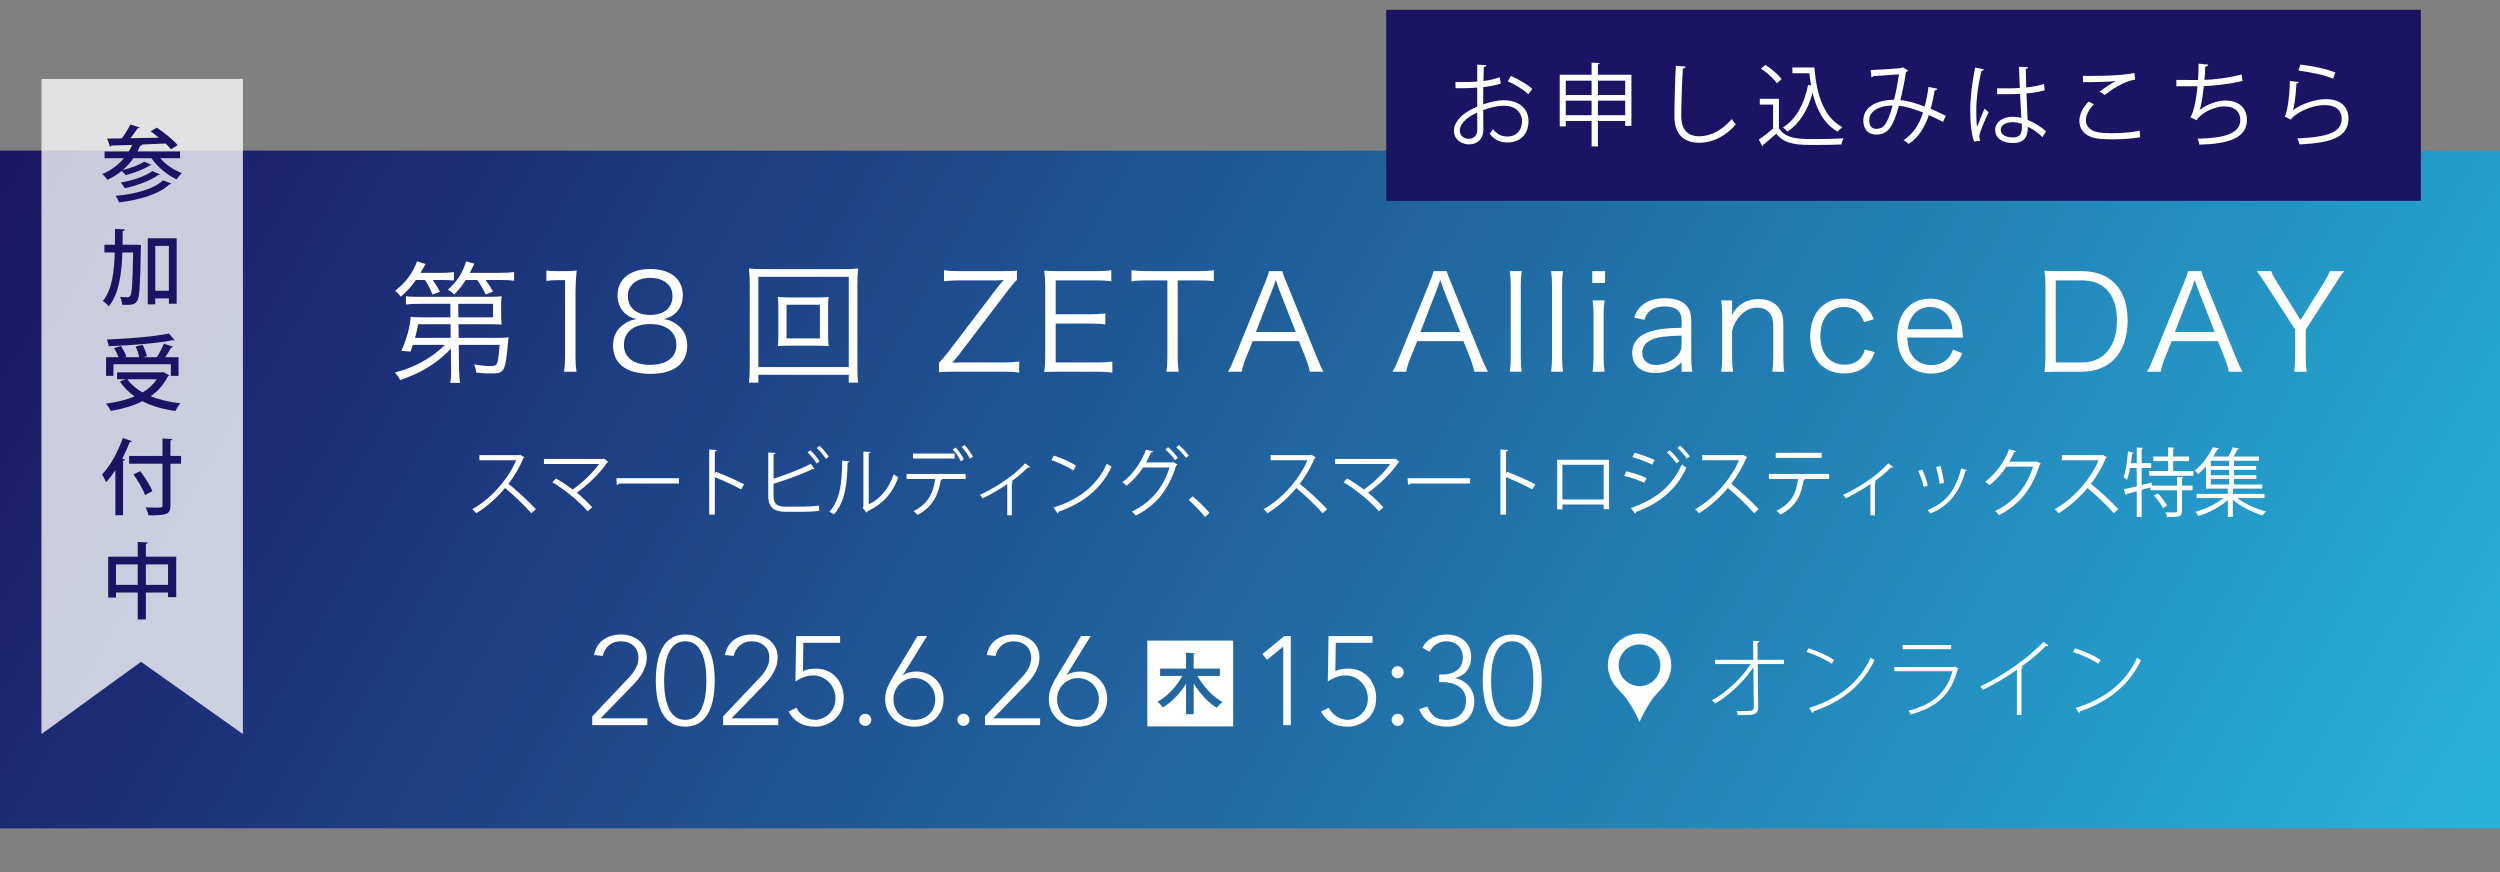 <?xml version="1.0" encoding="UTF-8"?>
<svg id="_レイヤー_1" data-name="レイヤー 1" xmlns="http://www.w3.org/2000/svg" width="332" height="115.863" xmlns:xlink="http://www.w3.org/1999/xlink" viewBox="0 0 332 115.863">
  <rect x="0" y="0" width="332" height="115.863" fill="#808080" stroke="none"/>
  <defs>
    <style>
      .cls-1 {
        fill: #1b1464;
      }

      .cls-2 {
        opacity: .77;
      }

      .cls-2, .cls-3 {
        fill: #fff;
      }

      .cls-4 {
        fill: url(#_名称未設定グラデーション_5);
      }
    </style>
    <linearGradient id="_名称未設定グラデーション_5" data-name="名称未設定グラデーション 5" x1="22.014" y1="-18.13" x2="309.986" y2="148.13" gradientUnits="userSpaceOnUse">
      <stop offset="0" stop-color="#1b1464"/>
      <stop offset="1" stop-color="#26b3db"/>
    </linearGradient>
  </defs>
  <rect class="cls-4" y="20" width="332" height="90"/>
  <polygon class="cls-2" points="32.26 97.486 32.26 10.486 5.507 10.486 5.507 97.486 18.728 87.886 32.26 97.486"/>
  <g>
    <path class="cls-1" d="M23.911,21.007h-2.64c.748.847,1.826,1.595,2.882,1.991-.231.198-.539.583-.693.825-1.265-.583-2.52-1.639-3.355-2.816h-2.388c-.407.594-.891,1.122-1.43,1.584,1.001-.242,2.211-.682,2.86-1.122l.968.418c-.033.055-.11.088-.231.088-.759.495-2.09,1.001-3.202,1.288-.121-.165-.33-.396-.517-.572-.572.473-1.199.869-1.881,1.188-.154-.209-.484-.583-.704-.759,1.122-.473,2.112-1.188,2.882-2.112h-2.575v-.891h3.213c.165-.275.319-.572.451-.869-1.045.033-1.991.055-2.75.077-.033.099-.099.154-.187.165l-.385-1.089c.55-.011,1.21-.011,1.947-.022.429-.572.869-1.298,1.144-1.848l1.232.396c-.033.077-.132.11-.275.11-.253.396-.605.88-.957,1.32,1.188-.022,2.486-.055,3.773-.077-.363-.308-.748-.594-1.1-.836l.825-.495c.968.649,2.189,1.617,2.772,2.321-.363.253-.627.396-.88.55-.176-.22-.429-.484-.715-.759-1.067.055-2.156.099-3.202.132l.099.033c-.033.088-.132.132-.275.132-.11.264-.22.517-.352.759h5.644v.891ZM22.745,24.373c-.033.077-.121.121-.264.11-1.353,1.298-3.829,2.035-6.656,2.398-.099-.264-.297-.638-.484-.869,2.64-.253,5.094-.891,6.304-2.068l1.1.429ZM21.238,23.152c-.044.066-.121.099-.242.099-1.001.737-2.784,1.386-4.412,1.75-.121-.231-.352-.55-.561-.749,1.529-.275,3.3-.836,4.213-1.529l1.001.429Z"/>
    <path class="cls-1" d="M18.168,32.501l.55.033c0,.077-.011.22-.011.341-.088,4.951-.165,6.612-.495,7.085-.341.528-.726.55-1.98.517-.022-.308-.121-.759-.297-1.045.429.033.825.044,1.012.044.165,0,.253-.044.352-.198.22-.308.308-1.716.385-5.754h-1.43c-.099,2.894-.462,5.501-1.815,7.173-.176-.242-.528-.561-.781-.726,1.199-1.463,1.507-3.762,1.584-6.447h-1.375v-1.023h1.397c.011-.682.011-1.386.011-2.101l1.32.066c-.022.121-.11.187-.297.209,0,.616-.011,1.221-.022,1.826h1.892ZM19.621,31.643h3.84v8.691h-1.034v-.704h-1.804v.781h-1.001v-8.768ZM20.622,38.607h1.804v-5.952h-1.804v5.952Z"/>
    <path class="cls-1" d="M21.689,49.409l.781.44c-.044.066-.11.121-.176.143-.539,1.089-1.32,1.947-2.288,2.629,1.133.462,2.475.77,3.95.935-.231.253-.517.715-.66,1.023-1.672-.231-3.146-.649-4.39-1.298-1.232.627-2.673,1.034-4.203,1.287-.11-.264-.418-.737-.638-.968,1.386-.176,2.685-.484,3.807-.957-.77-.539-1.43-1.199-1.947-1.969l.759-.308h-1.133v-.924h5.941l.198-.033ZM15.066,48.364v1.551h-.979v-2.475h1.661c-.143-.375-.374-.858-.605-1.221l.913-.264c.297.429.605,1.012.726,1.397l-.286.088h2.002c-.088-.407-.275-.99-.484-1.43l.935-.209c.242.473.484,1.111.561,1.507l-.517.132h1.848c.33-.528.704-1.266.924-1.805l1.232.418c-.033.066-.132.11-.275.11-.198.374-.495.858-.781,1.276h1.771v2.475h-1.023v-1.551h-7.624ZM23.196,45.173c-.033.022-.077.033-.132.033-.044,0-.088-.011-.143-.022-2.146.418-5.578.693-8.494.792-.011-.264-.132-.66-.231-.891,2.894-.11,6.282-.385,8.24-.792l.759.88ZM16.925,50.366c.484.693,1.177,1.276,2.013,1.749.781-.462,1.419-1.045,1.881-1.749h-3.895Z"/>
    <path class="cls-1" d="M15.319,62.444c-.396.594-.803,1.133-1.232,1.595-.11-.264-.374-.792-.539-1.034,1.067-1.089,2.123-2.971,2.761-4.841l1.21.418c-.044.077-.143.132-.286.121-.286.748-.627,1.496-1.001,2.211l.374.099c-.022.088-.099.154-.264.165v7.239h-1.023v-5.974ZM24.043,60.551v1.034h-1.408v5.512c0,.693-.165.99-.605,1.155-.44.165-1.188.187-2.311.187-.055-.297-.22-.759-.374-1.056.473.022.924.033,1.287.033.869,0,.946,0,.946-.319v-5.512h-4.434v-1.034h4.434v-2.321l1.309.077c-.011.099-.066.154-.253.176v2.068h1.408ZM19.258,65.744c-.242-.737-.913-1.892-1.541-2.739l.902-.44c.638.825,1.342,1.936,1.617,2.673l-.979.506Z"/>
    <path class="cls-1" d="M19.368,73.927h4.038v5.369h-1.089v-.605h-2.948v3.576h-1.078v-3.576h-2.882v.66h-1.045v-5.424h3.928v-1.958l1.353.077c-.011.088-.088.154-.275.187v1.694ZM15.407,77.668h2.882v-2.718h-2.882v2.718ZM19.368,77.668h2.948v-2.718h-2.948v2.718Z"/>
  </g>
  <rect class="cls-1" x="184.087" y="1.302" width="137.4" height="25.368"/>
  <g>
    <path class="cls-3" d="M199.304,11.092c-.636.216-1.428.371-2.327.479,0,.756-.012,1.595-.012,2.291.936-.324,1.943-.552,2.711-.552,2.038,0,3.31,1.104,3.31,2.794,0,1.583-.972,2.818-2.818,2.818-.888,0-1.691-.312-2.339-1.151.145-.18.312-.42.432-.623.588.743,1.224.983,1.919.983,1.271,0,1.943-.912,1.943-2.027,0-1.163-.852-2.075-2.459-2.062-.768.012-1.763.228-2.698.575,0,.888.024,2.315.024,2.65,0,1.08-.708,1.907-1.884,1.907-1.103,0-2.026-.684-2.026-1.847,0-.768.552-1.631,1.499-2.303.432-.3.983-.611,1.595-.863v-2.531c-.959.084-1.918.096-2.878.084l-.012-.815c1.055.012,2.015,0,2.89-.072v-2.242l1.212.071c-.012.145-.132.229-.336.252-.024.468-.036,1.176-.048,1.848.804-.097,1.535-.264,2.159-.504l.144.84ZM196.186,17.22c0-.312-.013-1.295-.013-2.278-.443.204-.863.456-1.223.707-.624.444-1.092,1.116-1.092,1.644,0,.624.408,1.14,1.224,1.14.611,0,1.104-.42,1.104-1.199v-.013ZM202.962,12.519c-.612-.611-1.764-1.308-2.734-1.727l.419-.708c1.032.443,2.184,1.127,2.843,1.727l-.527.708Z"/>
    <path class="cls-3" d="M212.205,9.928h4.449v6.789h-.827v-.648h-3.622v3.37h-.84v-3.37h-3.43v.72h-.804v-6.86h4.233v-1.619l1.079.072c-.012.084-.084.144-.239.168v1.379ZM211.365,10.709h-3.43v1.906h3.43v-1.906ZM207.935,15.301h3.43v-1.931h-3.43v1.931ZM215.827,10.709h-3.622v1.906h3.622v-1.906ZM212.205,15.301h3.622v-1.931h-3.622v1.931Z"/>
    <path class="cls-3" d="M223.858,8.837c-.023.144-.132.228-.372.264-.096,1.392-.216,4.569-.216,6.345,0,1.787.888,2.65,2.399,2.65,1.463,0,2.95-.731,4.317-2.279.12.192.396.576.539.708-1.402,1.595-3.105,2.435-4.869,2.435-2.183,0-3.298-1.259-3.298-3.526,0-1.511.107-5.229.191-6.704l1.308.108Z"/>
    <path class="cls-3" d="M236.243,13.119v3.922c.936,1.428,2.65,1.428,4.81,1.428,1.295,0,2.818-.036,3.754-.097-.097.192-.24.576-.265.815-.827.036-2.146.061-3.334.061-2.471,0-4.113,0-5.325-1.487-.588.527-1.223,1.067-1.738,1.476.012.107-.024.155-.108.191l-.468-.888c.576-.384,1.283-.936,1.895-1.463v-3.19h-1.763v-.768h2.543ZM234.456,8.622c.804.516,1.727,1.307,2.146,1.895l-.636.54c-.396-.6-1.307-1.415-2.11-1.955l.6-.479ZM238.03,8.958h2.914c.324,3.777,1.308,6.668,3.729,7.927-.191.133-.479.408-.635.601-1.764-1.008-2.771-2.819-3.335-5.17-.6,2.267-1.69,4.078-3.346,5.17-.12-.168-.384-.433-.576-.564,1.739-1.091,2.831-3.106,3.335-5.648l.396.084c-.096-.528-.168-1.067-.228-1.631h-2.255v-.768Z"/>
    <path class="cls-3" d="M257.274,11.788c-.036.132-.168.216-.348.216-.132.827-.324,1.703-.527,2.446.647.276,1.331.588,2.015.936l-.384.804c-.647-.323-1.271-.636-1.883-.899-.576,1.728-1.403,2.986-2.675,3.826-.168-.168-.468-.372-.684-.504,1.259-.827,2.039-1.955,2.591-3.67-1.212-.479-2.315-.815-3.202-.888-.828,3.022-1.571,3.813-3.011,3.813s-1.715-1.15-1.715-1.883c0-1.858,1.931-2.723,4.077-2.734.252-.959.48-2.135.648-3.382-.564.048-2.483.18-3.395.24-.048.083-.144.144-.252.167l-.107-.971c1.031-.036,3.262-.181,3.981-.252.132-.012.18-.072.264-.132l.744.443c-.061.096-.156.144-.3.192-.192,1.331-.48,2.71-.744,3.741.924.072,2.027.396,3.227.852.204-.72.384-1.643.516-2.614l1.163.252ZM251.337,14.006c-1.728.023-3.106.708-3.106,1.979,0,.672.324,1.128.888,1.128.875,0,1.451-.3,2.219-3.106Z"/>
    <path class="cls-3" d="M262.164,18.792c-.372-.863-.516-2.65-.516-4.222,0-1.595.252-3.598.647-5.601l1.163.228c-.023.12-.144.204-.312.216-.432,1.644-.695,3.778-.695,5.169,0,.912.012,1.823.107,2.268.264-.72.744-1.871.996-2.435l.539.503c-.396.815-1.235,2.639-1.235,3.202,0,.168.036.349.12.576l-.815.096ZM265.209,11.727c1.008.013,2.016.024,3.022-.048-.048-1.031-.084-1.919-.107-2.806l1.211.035c-.012.12-.12.216-.312.252.012.768.036,1.548.06,2.459.947-.096,1.715-.264,2.351-.479l.108.839c-.576.181-1.403.349-2.423.433.048,1.331.108,2.734.144,3.502.912.371,1.823.959,2.447,1.522l-.468.768c-.492-.491-1.199-1.02-1.943-1.367-.012,1.02-.203,2.159-2.003,2.159-1.403,0-2.338-.672-2.338-1.728,0-1.223,1.234-1.763,2.338-1.763.372,0,.768.048,1.14.156-.036-.756-.107-2.015-.168-3.19-.372.023-.875.036-1.224.036h-1.822l-.013-.78ZM268.496,16.441c-.384-.12-.791-.216-1.187-.216-.732,0-1.607.264-1.607,1.02,0,.672.72,1.008,1.595,1.008.888,0,1.212-.433,1.212-1.392l-.013-.42Z"/>
    <path class="cls-3" d="M284.214,18.228c-1.055.191-2.446.275-3.646.275-1.008,0-1.883-.06-2.351-.155-1.451-.324-2.075-1.235-2.075-2.291,0-.924.516-1.847,1.224-2.566l.695.359c-.672.696-1.056,1.464-1.056,2.135,0,.696.468,1.332,1.499,1.56.42.096,1.128.144,1.955.144,1.164,0,2.555-.096,3.694-.323l.06.863ZM278.83,12.171c.624-.479,1.476-1.067,2.123-1.392v-.012c-.912.108-2.999.156-4.33.144,0-.228,0-.623-.012-.839.264.012,4.869.084,6.836-.384l.097.888c-1.428.167-3.263,1.415-4.03,2.026l-.684-.432Z"/>
    <path class="cls-3" d="M297.823,10.744c-1.56.396-3.73.648-5.157.696-.156,1.499-.372,2.734-.564,3.178.936-.755,2.387-1.271,3.406-1.271,1.787,0,2.879.96,2.879,2.579,0,2.387-2.411,3.19-6.309,3.286-.048-.228-.132-.588-.24-.792,3.442-.071,5.673-.659,5.673-2.47,0-1.08-.72-1.823-2.11-1.823-1.067,0-2.902.647-3.694,1.835l-.84-.396c.384-.432.78-2.146.96-4.113h-2.807v-.84c.504.013,1.979.013,2.879.013.048-.684.071-1.451.071-2.171l1.271.12c-.023.203-.168.239-.384.264-.023.6-.06,1.211-.107,1.774,1.271-.035,3.478-.312,4.917-.731l.156.863Z"/>
    <path class="cls-3" d="M305.279,10.9c-.049.12-.145.18-.312.204-.096,1.775-.323,3.286-.491,3.538h.012c1.176-.876,3.011-1.476,4.414-1.476,1.847,0,2.998.947,2.974,2.627-.036,2.207-1.858,3.19-6.5,3.382-.061-.228-.168-.563-.3-.791,4.186-.181,5.864-.864,5.9-2.579.013-1.151-.791-1.847-2.194-1.847-2.219,0-4.222,1.331-4.558,1.919l-.815-.396c.239-.229.659-2.375.684-4.726l1.188.144ZM305.482,8.574c1.632.191,3.479.563,4.654,1.055l-.301.828c-1.234-.528-3.021-.876-4.605-1.092l.252-.791Z"/>
  </g>
  <g>
    <g>
      <g>
        <path class="cls-3" d="M236.906,88.188h-3.48l.057,5.771c.012.454-.192.771-.533.885-.374.125-1.281.125-2.188.125-.022-.147-.079-.386-.147-.556.295.011.601.011.884.011.454,0,.85-.011.975-.022.283-.045.442-.238.431-.442l-.057-5.34c-1.179,1.78-3.151,3.696-5.09,4.83-.102-.147-.261-.317-.408-.442,1.927-1.077,3.968-2.981,5.136-4.818h-4.728v-.566h5.079l-.023-2.518.851.057c-.012.113-.125.182-.272.193l.023,2.268h3.492v.566Z"/>
        <path class="cls-3" d="M240.168,86.09c1.19.374,2.562.964,3.401,1.564l-.317.499c-.827-.589-2.165-1.179-3.344-1.575l.261-.488ZM240.248,94.015c4.081-1.27,6.779-3.537,8.163-6.688.159.136.351.249.521.328-1.417,3.106-4.207,5.533-8.072,6.791-.023.091-.09.216-.147.25l-.465-.681Z"/>
        <path class="cls-3" d="M260.118,88.789c-.034.034-.079.068-.125.08-.896,3.424-2.857,5.09-6.235,6.009-.08-.159-.227-.363-.329-.488,3.151-.793,5.09-2.403,5.861-5.249h-7.721v-.566h7.97l.091-.057.487.271ZM259.121,86.215h-6.451v-.556h6.451v.556Z"/>
        <path class="cls-3" d="M272.03,85.716c-.045.057-.102.091-.193.091-.034,0-.079-.011-.136-.022-.862.896-2.166,1.961-3.277,2.755l.227.125c-.012.067-.103.113-.204.136v6.134h-.601v-5.998c-1.27.907-2.857,1.859-4.512,2.676-.079-.136-.238-.34-.352-.453,3.152-1.474,6.53-3.923,8.39-5.93l.658.487Z"/>
        <path class="cls-3" d="M275.564,86.09c1.19.374,2.562.964,3.401,1.564l-.317.499c-.828-.589-2.166-1.179-3.345-1.575l.261-.488ZM275.644,94.015c4.082-1.27,6.78-3.537,8.163-6.688.159.136.352.249.521.328-1.417,3.106-4.206,5.533-8.072,6.791-.022.091-.09.216-.147.25l-.465-.681Z"/>
      </g>
      <path class="cls-3" d="M217.738,95.88c-.102-.222-.192-.435-.297-.639-.204-.397-.405-.796-.63-1.181-.237-.406-.49-.804-.757-1.192-.16-.232-.354-.442-.541-.654-.295-.335-.601-.661-.897-.995-.368-.415-.615-.9-.821-1.411-.231-.573-.304-1.169-.261-1.779.038-.546.182-1.066.428-1.557.186-.37.418-.708.702-1.008.52-.549,1.141-.935,1.868-1.152.579-.172,1.166-.218,1.762-.138.621.084,1.195.296,1.723.639.449.291.83.652,1.14,1.086.429.602.684,1.272.76,2.009.057.551.009,1.093-.149,1.625-.205.688-.558,1.29-1.041,1.819-.347.38-.693.76-1.035,1.145-.307.346-.546.74-.783,1.134-.247.413-.491.83-.717,1.255-.162.305-.291.627-.435.941-.006.014-.012.029-.021.053h0ZM217.735,91.111c1.501.005,2.798-1.227,2.765-2.829-.03-1.467-1.2-2.677-2.71-2.705-1.614-.03-2.807,1.261-2.827,2.727-.021,1.56,1.253,2.815,2.771,2.806h0Z"/>
    </g>
    <g>
      <path class="cls-3" d="M152.366,96.467v-11.398h11.398v11.398h-11.398ZM158.521,90.78c.874,1.367,1.887,2.482,3.052,3.217.101-.152.621-.671.76-.785-1.254-.659-2.495-2.014-3.318-3.445h2.977v-.975h-3.47v-1.913c.114-.012.165-.05.165-.113l-1.178-.089v2.115h-3.445v.975h2.951c-.709,1.279-1.925,2.724-3.318,3.42.203.14.595.545.734.76,1.127-.671,2.28-1.861,3.078-3.128v4.027h1.013v-4.065Z"/>
      <g>
        <path class="cls-3" d="M78.65,95.129l4.446-4.697c.201-.201.401-.415.602-.644.2-.229.381-.468.543-.719s.292-.516.393-.794c.1-.278.15-.579.15-.903,0-.69-.223-1.23-.668-1.621-.446-.39-1.009-.585-1.688-.585-.613,0-1.131.179-1.555.535-.424.356-.697.824-.819,1.404l-1.17-.117c.189-.914.607-1.597,1.254-2.048.646-.451,1.426-.677,2.34-.677.457,0,.891.069,1.304.209.412.139.774.337,1.086.593.312.257.56.571.744.944.184.374.275.8.275,1.279,0,.457-.069.88-.209,1.271-.139.39-.323.761-.551,1.111-.229.351-.491.683-.786.994-.295.312-.594.625-.895.937l-3.694,3.795h6.219v.902h-7.322v-1.17Z"/>
        <path class="cls-3" d="M87.091,90.381c0-.423.019-.871.059-1.345.039-.474.111-.937.217-1.388.105-.451.25-.88.435-1.287.184-.407.42-.767.71-1.078.29-.312.638-.561,1.044-.744s.889-.275,1.446-.275c.557,0,1.039.092,1.446.275s.755.432,1.045.744c.29.312.526.671.71,1.078.184.407.329.836.435,1.287.105.451.178.914.217,1.388.039.474.059.922.059,1.345,0,.436-.02.887-.059,1.354-.039.468-.112.928-.217,1.379-.106.451-.251.881-.435,1.287-.184.407-.421.767-.71,1.078-.29.312-.638.561-1.045.744s-.889.275-1.446.275c-.558,0-1.04-.092-1.446-.275s-.755-.432-1.044-.744c-.29-.312-.527-.671-.71-1.078-.184-.406-.329-.836-.435-1.287-.106-.451-.179-.911-.217-1.379-.04-.468-.059-.919-.059-1.354ZM88.194,90.381c0,.312.011.655.034,1.028.022.374.067.752.134,1.137s.164.761.292,1.129c.128.367.295.693.501.978.206.284.459.513.76.686.301.173.663.259,1.087.259.412,0,.771-.086,1.078-.259.306-.173.562-.401.769-.686.206-.284.373-.61.501-.978.128-.368.226-.744.292-1.129s.111-.763.134-1.137c.022-.373.033-.716.033-1.028,0-.301-.011-.641-.033-1.02-.022-.378-.067-.76-.134-1.145s-.165-.761-.292-1.129c-.128-.367-.295-.693-.501-.978-.207-.284-.463-.513-.769-.686-.307-.173-.666-.259-1.078-.259-.413,0-.772.086-1.078.259-.307.173-.563.401-.769.686-.207.284-.374.61-.501.978-.128.368-.226.744-.292,1.129s-.112.767-.134,1.145c-.022.379-.034.719-.034,1.02Z"/>
        <path class="cls-3" d="M96.034,95.129l4.446-4.697c.201-.201.401-.415.602-.644.2-.229.381-.468.543-.719s.292-.516.393-.794c.1-.278.15-.579.15-.903,0-.69-.223-1.23-.668-1.621-.446-.39-1.009-.585-1.688-.585-.613,0-1.131.179-1.555.535-.424.356-.697.824-.819,1.404l-1.17-.117c.189-.914.607-1.597,1.254-2.048.646-.451,1.426-.677,2.34-.677.457,0,.891.069,1.304.209.412.139.774.337,1.086.593.312.257.56.571.744.944.184.374.275.8.275,1.279,0,.457-.069.88-.209,1.271-.139.39-.323.761-.551,1.111-.229.351-.491.683-.786.994-.295.312-.594.625-.895.937l-3.694,3.795h6.219v.902h-7.322v-1.17Z"/>
        <path class="cls-3" d="M111.563,85.366h-4.881l-.05,3.762c.257-.134.537-.223.838-.268s.598-.067.889-.067c.57,0,1.082.104,1.535.31.453.206.838.487,1.157.844.318.357.564.772.738,1.246.173.474.26.978.26,1.513,0,.635-.114,1.192-.343,1.672-.229.479-.526.874-.894,1.187-.368.312-.775.546-1.22.702-.446.155-.886.233-1.321.233-.869,0-1.596-.178-2.182-.534-.585-.356-1.039-.847-1.362-1.472l1.037-.518c.1.223.237.432.41.627.172.194.37.367.593.518.223.15.462.268.719.352.256.083.518.125.786.125s.557-.059.869-.176c.312-.116.602-.292.869-.526.268-.233.49-.529.669-.886.178-.356.268-.769.268-1.237,0-.423-.075-.821-.226-1.195-.15-.373-.359-.699-.626-.978-.268-.278-.583-.499-.945-.66s-.755-.242-1.178-.242c-.424,0-.836.075-1.237.226-.401.15-.769.343-1.103.576l.099-6.034h5.835v.902Z"/>
        <path class="cls-3" d="M114.103,95.597c0-.223.078-.412.234-.568.156-.156.345-.234.568-.234.223,0,.412.078.568.234.156.156.234.346.234.568s-.078.412-.234.568c-.156.156-.346.234-.568.234-.223,0-.413-.078-.568-.234-.156-.156-.234-.346-.234-.568Z"/>
        <path class="cls-3" d="M119.887,89.68h.034c.2-.168.471-.293.811-.377.34-.083.654-.125.944-.125.524,0,1.009.095,1.455.284.445.189.83.449,1.153.777.323.329.574.713.752,1.153s.268.917.268,1.43c0,.534-.098,1.027-.292,1.479-.195.452-.465.839-.811,1.162-.346.323-.755.577-1.229.761s-.989.275-1.546.275c-.558,0-1.073-.092-1.546-.275s-.883-.438-1.229-.761c-.346-.323-.616-.71-.811-1.162-.195-.451-.292-.944-.292-1.479,0-.312.034-.607.101-.887.067-.278.156-.543.267-.794.111-.25.229-.487.351-.71s.245-.435.368-.636l3.209-5.332h1.27l-3.226,5.216ZM121.425,90.047c-.39,0-.752.073-1.087.218-.334.145-.626.343-.877.593-.25.251-.449.547-.593.887-.145.34-.217.699-.217,1.078,0,.412.067.788.201,1.128.133.34.323.633.568.878.245.245.537.435.877.568.34.134.716.2,1.128.2.412,0,.788-.066,1.128-.2.339-.134.632-.323.877-.568s.435-.538.568-.878.201-.716.201-1.128c0-.379-.073-.738-.217-1.078-.145-.34-.343-.636-.594-.887-.25-.25-.546-.448-.886-.593-.34-.145-.7-.218-1.078-.218Z"/>
        <path class="cls-3" d="M127.142,95.597c0-.223.078-.412.234-.568.156-.156.345-.234.568-.234.223,0,.412.078.568.234.156.156.234.346.234.568s-.078.412-.234.568c-.156.156-.346.234-.568.234-.223,0-.413-.078-.568-.234-.156-.156-.234-.346-.234-.568Z"/>
        <path class="cls-3" d="M130.802,95.129l4.447-4.697c.201-.201.401-.415.602-.644s.382-.468.543-.719c.161-.251.292-.516.393-.794.101-.278.15-.579.15-.903,0-.69-.223-1.23-.668-1.621-.446-.39-1.009-.585-1.688-.585-.613,0-1.131.179-1.554.535-.424.356-.697.824-.819,1.404l-1.17-.117c.189-.914.607-1.597,1.253-2.048s1.426-.677,2.34-.677c.457,0,.892.069,1.304.209.412.139.774.337,1.087.593.312.257.56.571.744.944.184.374.276.8.276,1.279,0,.457-.07.88-.209,1.271-.14.39-.323.761-.552,1.111s-.49.683-.786.994c-.295.312-.593.625-.894.937l-3.694,3.795h6.218v.902h-7.322v-1.17Z"/>
        <path class="cls-3" d="M141.618,89.68h.033c.201-.168.471-.293.811-.377.34-.083.655-.125.945-.125.523,0,1.008.095,1.454.284s.83.449,1.153.777c.323.329.574.713.752,1.153s.268.917.268,1.43c0,.534-.098,1.027-.292,1.479-.195.452-.466.839-.811,1.162-.346.323-.755.577-1.229.761s-.989.275-1.546.275-1.073-.092-1.546-.275c-.474-.184-.884-.438-1.229-.761s-.616-.71-.811-1.162c-.195-.451-.292-.944-.292-1.479,0-.312.033-.607.1-.887.067-.278.156-.543.268-.794.111-.25.228-.487.351-.71.123-.223.245-.435.368-.636l3.209-5.332h1.271l-3.226,5.216ZM143.155,90.047c-.39,0-.752.073-1.086.218s-.627.343-.877.593c-.251.251-.449.547-.594.887s-.217.699-.217,1.078c0,.412.067.788.201,1.128s.323.633.568.878.538.435.877.568.716.2,1.128.2.789-.066,1.128-.2.632-.323.877-.568.435-.538.568-.878.201-.716.201-1.128c0-.379-.073-.738-.217-1.078-.145-.34-.343-.636-.593-.887-.251-.25-.546-.448-.886-.593s-.699-.218-1.078-.218Z"/>
      </g>
    </g>
    <g>
      <path class="cls-3" d="M170.416,85.868h-.017l-2.14,1.755-.619-.769,2.925-2.391h.853v11.835h-1.003v-10.431Z"/>
      <path class="cls-3" d="M182.268,85.366h-4.881l-.05,3.762c.257-.134.536-.223.838-.268.301-.045.598-.067.888-.067.57,0,1.082.104,1.535.31s.838.487,1.157.844c.319.357.564.772.738,1.246s.26.978.26,1.513c0,.635-.115,1.192-.343,1.672-.229.479-.527.874-.895,1.187-.368.312-.774.546-1.22.702-.446.155-.886.233-1.32.233-.87,0-1.597-.178-2.182-.534s-1.039-.847-1.362-1.472l1.036-.518c.101.223.237.432.41.627.173.194.371.367.593.518.223.15.462.268.719.352.256.083.518.125.786.125.267,0,.557-.059.869-.176.312-.116.602-.292.869-.526.268-.233.49-.529.668-.886s.268-.769.268-1.237c0-.423-.075-.821-.226-1.195-.15-.373-.359-.699-.627-.978s-.583-.499-.944-.66c-.362-.161-.755-.242-1.179-.242s-.835.075-1.237.226-.769.343-1.103.576l.099-6.034h5.835v.902Z"/>
      <path class="cls-3" d="M184.809,89.278c0-.223.078-.412.234-.568s.345-.234.568-.234.412.078.568.234.234.346.234.568-.078.412-.234.568-.345.233-.568.233-.412-.077-.568-.233-.234-.346-.234-.568ZM184.809,95.597c0-.223.078-.412.234-.568s.345-.234.568-.234.412.078.568.234.234.346.234.568-.078.412-.234.568-.345.234-.568.234-.412-.078-.568-.234-.234-.346-.234-.568Z"/>
      <path class="cls-3" d="M189.556,93.825c.223.568.526,1.006.911,1.312.385.307.911.46,1.58.46.435,0,.819-.066,1.153-.2.334-.134.61-.318.827-.552.217-.234.382-.507.493-.819.111-.312.167-.646.167-1.003,0-.435-.092-.808-.276-1.12-.184-.312-.424-.565-.719-.761-.295-.194-.63-.337-1.003-.426-.374-.089-.75-.134-1.128-.134h-.435v-1.003h.501c.312,0,.626-.042.944-.126.317-.083.602-.214.853-.393.25-.178.454-.409.61-.693.156-.284.234-.627.234-1.028,0-.635-.198-1.156-.594-1.562-.396-.407-.928-.61-1.596-.61-.491,0-.931.125-1.321.376s-.696.588-.919,1.012l-.953-.535c.323-.613.766-1.059,1.329-1.337.562-.279,1.184-.418,1.864-.418.446,0,.869.063,1.271.191.401.129.752.318,1.053.568.301.251.537.566.71.945.172.379.259.824.259,1.337,0,.646-.178,1.218-.535,1.713-.357.496-.88.839-1.571,1.028v.033c.378.067.721.192,1.028.377.307.184.571.409.794.677.223.268.396.568.518.902s.184.691.184,1.07c0,.468-.075.908-.226,1.32s-.379.771-.686,1.078-.688.549-1.145.728c-.457.178-.992.267-1.604.267-.892,0-1.646-.187-2.265-.56s-1.084-.961-1.396-1.764l1.087-.351Z"/>
      <path class="cls-3" d="M196.911,90.381c0-.423.02-.871.059-1.345s.111-.937.217-1.388.251-.88.435-1.287c.184-.407.421-.767.71-1.078.29-.312.638-.561,1.045-.744s.889-.275,1.446-.275,1.039.092,1.446.275.755.432,1.045.744c.29.312.527.671.71,1.078.184.407.329.836.435,1.287s.178.914.217,1.388.059.922.059,1.345c0,.436-.02.887-.059,1.354s-.111.928-.217,1.379-.25.881-.435,1.287c-.184.407-.421.767-.71,1.078-.29.312-.638.561-1.045.744s-.889.275-1.446.275-1.039-.092-1.446-.275-.755-.432-1.045-.744c-.29-.312-.526-.671-.71-1.078-.184-.406-.329-.836-.435-1.287s-.178-.911-.217-1.379-.059-.919-.059-1.354ZM198.014,90.381c0,.312.011.655.033,1.028.022.374.067.752.134,1.137s.165.761.292,1.129c.128.367.295.693.501.978s.46.513.761.686.663.259,1.086.259c.412,0,.771-.086,1.078-.259s.563-.401.769-.686.374-.61.501-.978c.128-.368.226-.744.292-1.129s.111-.763.134-1.137c.022-.373.034-.716.034-1.028,0-.301-.011-.641-.034-1.02-.022-.378-.067-.76-.134-1.145s-.165-.761-.292-1.129c-.128-.367-.295-.693-.501-.978s-.462-.513-.769-.686-.666-.259-1.078-.259-.771.086-1.078.259-.563.401-.769.686-.374.61-.501.978c-.128.368-.226.744-.292,1.129s-.111.767-.134,1.145c-.022.379-.033.719-.033,1.02Z"/>
    </g>
  </g>
  <g>
    <path class="cls-3" d="M69.645,60.722c-.02.05-.07.089-.129.109-.537,1.263-1.174,2.358-1.99,3.422,1.084.865,2.716,2.348,3.641,3.373l-.607.527c-.875-1.015-2.477-2.527-3.492-3.343-.875,1.064-2.388,2.517-3.831,3.343-.109-.149-.348-.398-.517-.537,2.756-1.513,4.935-4.338,5.83-6.497h-4.885v-.677h5.273l.129-.05.577.329Z"/>
    <path class="cls-3" d="M80.77,61.329c-.03.05-.08.08-.149.1-.925,1.413-2.487,2.895-4.019,4.0.766.617,1.532,1.383,2.04,1.94l-.607.527c-1.044-1.224-3.004-2.865-4.686-3.85l.478-.507c.707.398,1.502.925,2.219,1.472,1.343-.955,2.706-2.238,3.492-3.393h-7.303v-.676h7.83l.12-.06.587.447Z"/>
    <path class="cls-3" d="M81.855,63.508h8.307v.706h-7.929c-.06.1-.189.169-.318.189l-.06-.895Z"/>
    <path class="cls-3" d="M98.421,64.99c-1.015-.547-2.408-1.193-3.492-1.622v4.975h-.746v-8.646l1.004.06c-.01.109-.089.179-.258.209v2.905l.149-.209c1.164.428,2.706,1.114,3.741,1.661l-.398.666Z"/>
    <path class="cls-3" d="M106.67,67.288c.398-.01,1.462-.05,2.089-.149.01.219.02.497.04.716-.656.07-1.651.11-2.059.11h-2.487c-1.502,0-2.229-.657-2.229-2.08v-5.8l.975.06c-.02.1-.09.159-.269.179v3.243c1.522-.478,3.641-1.273,4.935-1.97l.507.686c-.03.02-.08.03-.12.03-.05,0-.089-.01-.139-.03-1.204.607-3.472,1.443-5.183,1.96v1.662c0,1.005.487,1.383,1.512,1.383h2.427ZM107.605,59.797c.458.408.955,1.024,1.234,1.462l-.378.289c-.279-.438-.796-1.084-1.214-1.462l.358-.289ZM108.829,59.2c.448.408.955,1.015,1.234,1.453l-.378.289c-.279-.438-.806-1.075-1.214-1.453l.358-.289Z"/>
    <path class="cls-3" d="M112.79,61.259c-.01.089-.1.149-.229.169-.06,2.676-.278,5.114-1.811,6.895-.159-.119-.398-.269-.597-.378,1.482-1.612,1.662-4.099,1.691-6.775l.945.09ZM115.367,66.99c1.662-.806,2.736-2.258,3.313-4.0.149.129.448.298.617.388-.707,2.01-1.94,3.492-4.059,4.497-.03.08-.1.159-.169.199l-.518-.657.109-.149v-7.302l.925.05c-.01.089-.08.169-.219.189v6.785Z"/>
    <path class="cls-3" d="M128.242,63.607h-3.283l.169.05c-.01.06-.09.109-.199.12-.259,1.801-1.074,3.591-3.074,4.596-.109-.129-.368-.358-.537-.487,1.96-.975,2.646-2.487,2.875-4.278h-3.8v-.666h7.85v.666ZM126.779,60.891h-5.521v-.666h5.521v.666ZM126.909,59.429c.408.428.866,1.104,1.094,1.572l-.398.269c-.209-.458-.687-1.164-1.084-1.572l.388-.269ZM128.083,59.09c.408.428.885,1.104,1.125,1.562l-.408.249c-.209-.438-.706-1.144-1.094-1.552l.378-.259Z"/>
    <path class="cls-3" d="M136.819,62.025c-.04.05-.099.069-.169.069-.05,0-.089-.01-.139-.02-.637.637-1.453,1.313-2.189,1.84.129.05.189.07.219.089-.02.04-.09.09-.169.11v4.317h-.607v-4.148c-.846.597-2.199,1.383-3.273,1.9-.08-.12-.239-.358-.358-.468,1.711-.786,4.278-2.288,6-4.179l.686.488Z"/>
    <path class="cls-3" d="M139.944,60.503c1.035.329,2.229.846,2.965,1.353l-.378.627c-.716-.507-1.891-1.035-2.905-1.383l.318-.597ZM139.905,67.397c3.532-1.094,5.879-3.074,7.073-5.83.209.169.438.298.647.408-1.244,2.726-3.671,4.845-7.044,5.969-.01.089-.069.189-.139.229l-.537-.776Z"/>
    <path class="cls-3" d="M156.352,61.677c-.04.06-.09.109-.149.149-1.055,3.293-2.686,5.283-5.382,6.656-.109-.169-.309-.398-.507-.547,2.557-1.244,4.159-3.154,5.004-5.86h-3.512c-.577.895-1.313,1.731-2.199,2.427-.129-.139-.368-.328-.557-.448,1.353-1.015,2.478-2.586,3.154-4.357l.935.259c-.03.099-.149.139-.278.129-.199.447-.428.925-.657,1.323h3.462l.119-.06.567.329ZM155.118,59.389c.468.378,1.015.985,1.303,1.413l-.368.318c-.298-.458-.835-1.045-1.283-1.413l.348-.318ZM156.56,59.1c.468.378,1.015.975,1.303,1.413l-.368.308c-.299-.448-.816-1.024-1.284-1.403l.348-.318Z"/>
    <path class="cls-3" d="M158.382,65.915c.736.587,1.711,1.572,2.249,2.199l-.597.547c-.498-.637-1.512-1.681-2.179-2.278l.527-.468Z"/>
    <path class="cls-3" d="M174.72,60.722c-.02.05-.07.089-.129.109-.537,1.263-1.174,2.358-1.99,3.422,1.084.865,2.716,2.348,3.641,3.373l-.607.527c-.875-1.015-2.477-2.527-3.492-3.343-.875,1.064-2.388,2.517-3.831,3.343-.109-.149-.348-.398-.517-.537,2.756-1.513,4.935-4.338,5.83-6.497h-4.885v-.677h5.273l.129-.05.577.329Z"/>
    <path class="cls-3" d="M185.844,61.329c-.03.05-.08.08-.149.1-.925,1.413-2.487,2.895-4.019,4.0.766.617,1.532,1.383,2.04,1.94l-.607.527c-1.044-1.224-3.004-2.865-4.686-3.85l.478-.507c.707.398,1.502.925,2.219,1.472,1.343-.955,2.706-2.238,3.492-3.393h-7.303v-.676h7.83l.12-.06.587.447Z"/>
    <path class="cls-3" d="M186.929,63.508h8.307v.706h-7.929c-.06.1-.189.169-.318.189l-.06-.895Z"/>
    <path class="cls-3" d="M203.495,64.99c-1.015-.547-2.407-1.193-3.492-1.622v4.975h-.747v-8.646l1.005.06c-.01.109-.089.179-.258.209v2.905l.149-.209c1.164.428,2.706,1.114,3.741,1.661l-.398.666Z"/>
    <path class="cls-3" d="M213.684,61.06v6.566h-.716v-.627h-5.481v.647h-.697v-6.586h6.895ZM212.968,66.333v-4.606h-5.481v4.606h5.481Z"/>
    <path class="cls-3" d="M215.984,62.592c.896.199,2.01.577,2.676.896l-.299.627c-.656-.318-1.8-.717-2.676-.916l.298-.607ZM216.581,67.458c3.194-1.075,5.452-2.826,6.765-5.791.149.129.448.348.607.448-1.333,2.935-3.691,4.805-6.695,5.87.03.09-.03.209-.109.249l-.567-.776ZM217.078,60.125c.896.239,1.99.637,2.667.975l-.329.607c-.706-.358-1.741-.756-2.636-1.005l.298-.577ZM221.734,59.797c.408.348.975.965,1.283,1.442l-.388.289c-.278-.428-.855-1.094-1.263-1.453l.368-.278ZM223.117,59.19c.408.348.975.975,1.293,1.433l-.388.289c-.298-.438-.855-1.075-1.264-1.433l.358-.289Z"/>
    <path class="cls-3" d="M232.033,60.722c-.02.05-.07.089-.129.109-.537,1.263-1.174,2.358-1.99,3.422,1.084.865,2.716,2.348,3.641,3.373l-.607.527c-.875-1.015-2.477-2.527-3.492-3.343-.875,1.064-2.388,2.517-3.831,3.343-.109-.149-.348-.398-.517-.537,2.756-1.513,4.935-4.338,5.83-6.497h-4.885v-.677h5.273l.129-.05.577.329Z"/>
    <path class="cls-3" d="M242.908,63.607h-3.363l.169.05c-.02.06-.089.109-.199.12-.269,1.85-.945,3.502-3.074,4.546-.12-.129-.368-.368-.537-.498,2.069-.995,2.646-2.388,2.875-4.218h-3.87v-.666h7.999v.666ZM241.923,60.802h-6.108v-.666h6.108v.666Z"/>
    <path class="cls-3" d="M251.445,62.025c-.04.05-.099.069-.169.069-.05,0-.089-.01-.139-.02-.637.637-1.453,1.313-2.189,1.84.129.05.189.07.219.089-.02.04-.089.09-.169.11v4.317h-.607v-4.148c-.846.597-2.199,1.383-3.273,1.9-.08-.12-.239-.358-.358-.468,1.711-.786,4.278-2.288,5.999-4.179l.687.488Z"/>
    <path class="cls-3" d="M255.277,62.364c.298.606.626,1.562.746,2.139l-.557.149c-.12-.577-.428-1.482-.726-2.119l.537-.169ZM261.217,62.433c-.02.09-.12.109-.209.1-.776,2.905-2.239,4.686-4.646,5.661-.08-.119-.259-.348-.388-.458,2.378-.935,3.741-2.567,4.467-5.531l.776.229ZM257.695,61.886c.209.666.398,1.622.467,2.258l-.587.109c-.06-.637-.249-1.552-.467-2.239l.587-.129Z"/>
    <path class="cls-3" d="M271.027,61.587c-.04.05-.089.1-.149.14-1.045,3.223-2.676,5.292-5.422,6.686-.119-.169-.308-.398-.507-.547,2.606-1.264,4.218-3.253,5.044-5.89h-3.552c-.577.896-1.343,1.761-2.229,2.458-.139-.14-.368-.329-.567-.458,1.353-1.044,2.497-2.566,3.174-4.317l.945.269c-.04.099-.159.129-.288.129-.199.438-.408.856-.637,1.254h3.502l.119-.06.567.338Z"/>
    <path class="cls-3" d="M279.793,60.722c-.02.05-.07.089-.129.109-.537,1.263-1.174,2.358-1.99,3.422,1.084.865,2.716,2.348,3.641,3.373l-.607.527c-.875-1.015-2.477-2.527-3.492-3.343-.875,1.064-2.388,2.517-3.831,3.343-.109-.149-.348-.398-.517-.537,2.756-1.513,4.935-4.338,5.83-6.497h-4.885v-.677h5.273l.129-.05.577.329Z"/>
    <path class="cls-3" d="M289.962,63.378c-.01.069-.07.119-.199.139v.975h1.413v.617h-1.413v2.746c0,.398-.09.587-.378.697-.289.099-.776.109-1.602.109-.03-.179-.12-.448-.209-.627.358.01.687.02.935.02.507,0,.597,0,.597-.199v-2.746h-3.532v-.388l-1.164.338v3.602h-.647v-3.422l-1.333.368c-.01.08-.06.139-.129.159l-.278-.776c.467-.099,1.074-.249,1.741-.408v-2.427h-.885c-.109.597-.249,1.154-.418,1.572-.109-.1-.318-.259-.448-.338.299-.796.478-2.159.587-3.442l.766.179c-.03.06-.089.109-.209.109-.04.418-.099.846-.159,1.273h.766v-2.079l.846.05c-.01.069-.069.119-.199.139v1.89h1.273v.647h-1.273v2.258c.438-.109.885-.219,1.323-.338l.04.418h3.333v-1.164l.855.05ZM288.6,62.553h2.686v.637h-5.87v-.637h2.517v-1.313h-1.979v-.617h1.979v-1.214l.856.06c-.01.07-.06.12-.189.14v1.015h2.109v.617h-2.109v1.313ZM287.236,67.467c-.209-.468-.726-1.164-1.204-1.662l.527-.278c.478.487,1.005,1.164,1.224,1.631l-.547.309Z"/>
    <path class="cls-3" d="M300.718,66.144h-3.591c.975.776,2.477,1.442,3.791,1.761-.149.129-.338.378-.438.547-1.343-.388-2.925-1.184-3.959-2.079v2.278h-.666v-2.248c-1.025.905-2.587,1.721-3.89,2.139-.099-.179-.298-.428-.448-.567,1.284-.348,2.786-1.044,3.751-1.831h-3.552v-.557h4.139v-.696h-2.905v-2.955c-.308.358-.656.716-1.034,1.045-.11-.159-.318-.378-.468-.468,1.134-.925,1.96-2.159,2.408-3.114l.835.139c-.02.07-.08.12-.209.129-.159.298-.348.627-.567.965h2.02c.209-.378.438-.865.567-1.224l.856.169c-.02.07-.09.1-.219.11-.129.269-.328.626-.517.945h3.363v.557h-3.303v.707h2.935v.498h-2.935v.716h2.955v.497h-2.955v.736h3.75v.547h-3.76c-.03.02-.08.04-.149.05v.646h4.198v.557ZM296.033,61.896v-.707h-2.438v.707h2.438ZM296.033,63.11v-.716h-2.438v.716h2.438ZM293.595,63.607v.736h2.438v-.736h-2.438Z"/>
  </g>
  <g>
    <path class="cls-3" d="M55.232,37.184c-.598.861-1.072,1.389-2.004,2.215-.246-.334-.492-.58-.773-.773,1.389-1.055,2.303-2.285,2.936-3.92l1.125.352c-.281.527-.369.668-.686,1.178h2.707c.826,0,1.318-.035,1.74-.105v1.125c-.439-.053-.932-.07-1.6-.07h-1.195c.439.65.633.949.932,1.564l-.967.387c-.352-.861-.562-1.266-1.002-1.951h-1.213ZM59.873,46.307c-.809.896-1.934,1.811-3.146,2.531-1.248.738-1.793.984-3.586,1.635-.211-.422-.369-.633-.686-1.002,1.6-.457,2.32-.738,3.428-1.318,1.283-.686,2.338-1.477,3.199-2.355h-4.254c-.105.334-.158.475-.316.896l-1.213-.105c.703-1.529,1.195-3.34,1.23-4.518.299.053.773.07,1.652.07h3.639l-.018-1.793h-4.184c-.668,0-1.178.018-1.705.088v-1.107c.387.07.844.088,1.705.088h9.369c.826,0,1.195-.018,1.635-.07-.053.316-.07.598-.07,1.107v1.441c0,.545.018.861.07,1.213-.457-.035-.914-.053-1.635-.053h-4.096l.018,1.811h5.203c.686,0,1.072-.018,1.441-.07-.053.229-.053.334-.088.703-.352,3.885-.475,4.096-2.268,4.096-.598,0-1.195-.035-1.934-.105-.088-.475-.141-.721-.299-1.107.844.158,1.547.229,2.215.229.598,0,.773-.105.896-.545.088-.352.193-1.125.281-2.268h-5.432l.035,3.111c.018.914.053,1.406.141,1.934h-1.301c.088-.527.105-.791.105-1.424v-.51l-.035-2.602ZM55.531,43.055c-.123.703-.176.949-.422,1.811h4.746l-.018-1.811h-4.307ZM61.859,37.184c-.545.826-.879,1.248-1.547,1.934-.281-.299-.457-.439-.826-.65,1.266-1.16,1.898-2.145,2.426-3.762l1.072.316c-.211.475-.281.598-.598,1.213h4.025c.826,0,1.318-.035,1.863-.105v1.143c-.562-.07-1.09-.088-1.846-.088h-1.934c.352.492.668.967.984,1.529l-.984.404c-.387-.809-.615-1.195-1.107-1.934h-1.529ZM65.48,42.141v-1.793h-4.623l.018,1.793h4.605Z"/>
    <path class="cls-3" d="M72.559,35.918c.457.07.791.088,1.459.088h1.107c.598,0,.879-.018,1.459-.088-.105,1.072-.158,1.969-.158,2.918v8.543c0,.826.035,1.336.141,1.986h-1.67c.105-.615.141-1.178.141-1.986v-10.178h-.949c-.562,0-1.02.035-1.529.105v-1.389Z"/>
    <path class="cls-3" d="M89.94,43.125c.879.65,1.318,1.582,1.318,2.76,0,2.408-1.758,3.762-4.852,3.762-3.217,0-4.992-1.336-4.992-3.762,0-1.266.51-2.232,1.564-2.918.545-.352.932-.492,1.582-.598-1.547-.281-2.549-1.529-2.549-3.164,0-2.127,1.67-3.48,4.324-3.48,2.689,0,4.342,1.318,4.342,3.48,0,1.635-.984,2.865-2.549,3.164.738.105,1.23.316,1.811.756ZM82.856,45.797c0,1.67,1.283,2.654,3.463,2.654,1.23,0,2.232-.316,2.83-.914.439-.404.668-1.02.668-1.74,0-1.723-1.318-2.76-3.48-2.76s-3.48,1.055-3.48,2.76ZM83.383,39.311c0,1.564,1.125,2.514,2.971,2.514s2.953-.949,2.953-2.514c0-1.477-1.16-2.408-2.971-2.408-1.793,0-2.953.949-2.953,2.408Z"/>
    <path class="cls-3" d="M112.715,50.807v-1.037h-12.006v1.037h-1.248c.07-.527.105-1.072.105-2.109v-10.881c0-.879-.035-1.494-.105-2.162.633.07,1.143.088,2.057.088h10.354c.932,0,1.441-.018,2.092-.088-.07.668-.105,1.248-.105,2.162v10.916c0,1.02.035,1.635.105,2.074h-1.248ZM100.709,48.75h12.006v-11.988h-12.006v11.988ZM108.215,39.504c.879,0,1.371-.018,1.828-.07-.053.369-.07.721-.07,1.354v3.832c0,.633.018.932.07,1.354-.545-.053-1.02-.07-1.828-.07h-3.094c-1.02,0-1.318.018-1.828.07.053-.404.07-.791.07-1.354v-3.832c0-.58-.018-.914-.07-1.354.457.053.949.07,1.828.07h3.094ZM104.454,44.936h4.43v-4.465h-4.43v4.465Z"/>
    <path class="cls-3" d="M135.348,49.488c-.686-.105-1.143-.123-2.057-.123h-6.592c-1.055,0-1.441.018-2.004.053v-1.248c.352-.334.686-.721,1.283-1.494l6.662-8.736c.176-.211.387-.457.65-.756-.352.035-.826.053-1.072.053h-4.816c-.914,0-1.424.035-2.039.123v-1.477c.598.088,1.125.123,2.039.123h5.678c.721,0,1.283-.018,1.969-.053v1.213c-.369.352-.703.756-1.266,1.494l-6.486,8.508c-.246.316-.475.58-.844,1.002.598-.035.932-.035,1.354-.035h5.484c.826,0,1.406-.035,2.057-.123v1.477Z"/>
    <path class="cls-3" d="M147.719,49.488c-.562-.088-1.037-.123-1.969-.123h-5.15c-.844,0-1.336.018-1.934.053.105-.668.141-1.195.141-2.092v-9.369c0-.756-.035-1.23-.141-2.004.615.035,1.09.053,1.934.053h5.01c.773,0,1.371-.035,1.969-.123v1.477c-.615-.088-1.09-.123-1.969-.123h-5.414v4.5h4.623c.773,0,1.301-.035,1.969-.123v1.477c-.598-.088-1.055-.123-1.969-.123h-4.623v5.168h5.572c.809,0,1.301-.035,1.951-.123v1.477Z"/>
    <path class="cls-3" d="M156.398,47.379c0,.861.035,1.354.141,1.986h-1.652c.105-.545.141-1.16.141-1.986v-10.143h-2.742c-.896,0-1.441.035-2.021.123v-1.477c.615.088,1.072.123,2.004.123h6.855c1.02,0,1.494-.035,2.074-.123v1.477c-.58-.088-1.09-.123-2.074-.123h-2.725v10.143Z"/>
    <path class="cls-3" d="M173.954,49.365c-.141-.633-.334-1.248-.545-1.793l-.914-2.268h-6.135l-.914,2.268c-.264.668-.422,1.178-.545,1.793h-1.828c.352-.58.475-.844.949-2.021l3.938-9.703c.334-.826.475-1.23.562-1.635h1.775c.07.334.158.562.598,1.635l3.938,9.703c.439,1.055.668,1.564.932,2.021h-1.811ZM169.806,38.291c-.053-.141-.053-.158-.387-1.125-.088.264-.158.457-.193.58-.105.281-.158.475-.193.545l-2.25,5.801h5.291l-2.268-5.801Z"/>
    <path class="cls-3" d="M195.797,49.365c-.141-.633-.334-1.248-.545-1.793l-.914-2.268h-6.135l-.914,2.268c-.264.668-.422,1.178-.545,1.793h-1.828c.352-.58.475-.844.949-2.021l3.938-9.703c.334-.826.475-1.23.562-1.635h1.775c.07.334.158.562.598,1.635l3.938,9.703c.439,1.055.668,1.564.932,2.021h-1.811ZM191.648,38.291c-.053-.141-.053-.158-.387-1.125-.088.264-.158.457-.193.58-.105.281-.158.475-.193.545l-2.25,5.801h5.291l-2.268-5.801Z"/>
    <path class="cls-3" d="M202.085,36.006c-.088.633-.123,1.107-.123,1.986v9.404c0,.791.035,1.266.123,1.969h-1.582c.088-.633.123-1.178.123-1.969v-9.422c0-.861-.035-1.336-.123-1.969h1.582Z"/>
    <path class="cls-3" d="M207.568,36.006c-.088.633-.123,1.107-.123,1.986v9.404c0,.791.035,1.266.123,1.969h-1.582c.088-.633.123-1.178.123-1.969v-9.422c0-.861-.035-1.336-.123-1.969h1.582Z"/>
    <path class="cls-3" d="M213.156,36.006v1.564h-1.705v-1.564h1.705ZM213.085,39.891c-.088.615-.123,1.107-.123,1.986v5.502c0,.809.035,1.301.123,1.986h-1.582c.088-.756.123-1.248.123-1.986v-5.502c0-.844-.035-1.371-.123-1.986h1.582Z"/>
    <path class="cls-3" d="M223.314,48.117c-.686.615-1.02.844-1.617,1.072s-1.23.352-1.828.352c-1.934,0-3.111-1.002-3.111-2.672,0-1.406.879-2.426,2.514-2.883,1.037-.299,1.881-.404,4.043-.457v-1.02c0-1.195-.756-1.811-2.215-1.811-.967,0-1.688.246-2.18.756-.229.246-.369.492-.545,1.02l-1.371-.299c.316-.809.545-1.178.984-1.564.721-.668,1.775-1.002,3.094-1.002,2.32,0,3.516.984,3.516,2.883v4.939c0,.791.035,1.23.141,1.934h-1.424v-1.248ZM223.314,44.566c-2.092.053-3.094.176-3.885.51-.896.369-1.336.967-1.336,1.811,0,.967.721,1.582,1.863,1.582,1.02,0,2.127-.492,2.812-1.248.404-.439.545-.809.545-1.512v-1.143Z"/>
    <path class="cls-3" d="M228.566,49.365c.105-.668.141-1.143.141-1.986v-5.502c0-.791-.035-1.283-.141-1.986h1.459v1.195c0,.211,0,.352-.053.756.826-1.441,1.969-2.127,3.551-2.127,1.266,0,2.25.457,2.812,1.318.334.51.492,1.16.492,2.021v4.342c0,.896.035,1.389.123,1.969h-1.582c.088-.686.123-1.213.123-1.986v-4.096c0-1.582-.756-2.426-2.145-2.426-.984,0-1.775.439-2.514,1.389-.457.598-.668,1.037-.809,1.74v3.393c0,.773.035,1.301.123,1.986h-1.582Z"/>
    <path class="cls-3" d="M247.564,42.791c-.51-1.371-1.354-2.021-2.654-2.021-1.934,0-3.164,1.512-3.164,3.867,0,2.32,1.266,3.797,3.234,3.797,1.002,0,1.828-.404,2.285-1.125.176-.264.264-.475.387-.896l1.318.352c-.246.633-.422.967-.721,1.354-.773.967-1.898,1.477-3.322,1.477-2.76,0-4.535-1.916-4.535-4.922,0-3.041,1.758-5.027,4.447-5.027,1.459,0,2.637.562,3.393,1.617.246.334.404.615.615,1.125l-1.283.404Z"/>
    <path class="cls-3" d="M253.291,44.83c.053,1.178.229,1.828.703,2.461.562.773,1.424,1.195,2.479,1.195,1.424,0,2.408-.703,2.9-2.057l1.23.492c-.334.738-.562,1.055-.967,1.459-.826.809-1.898,1.23-3.182,1.23-2.76,0-4.5-1.934-4.5-4.975,0-3.006,1.723-4.975,4.359-4.975,2.268,0,3.902,1.459,4.254,3.814.018.193.088.879.123,1.354h-7.4ZM259.285,43.723c-.105-.984-.369-1.617-.932-2.162-.545-.527-1.23-.791-2.074-.791-1.072,0-1.969.545-2.496,1.529-.246.439-.334.756-.439,1.424h5.941Z"/>
    <path class="cls-3" d="M271.636,37.957c0-.756-.035-1.266-.141-2.004.615.035,1.09.053,1.934.053h2.971c3.92,0,6.152,2.391,6.152,6.592,0,2.197-.668,4.025-1.881,5.203-1.055,1.037-2.514,1.564-4.271,1.564h-2.971c-.844,0-1.318.018-1.934.053.105-.686.141-1.213.141-2.092v-9.369ZM276.365,48.135c1.389,0,2.496-.404,3.287-1.248.967-.984,1.477-2.479,1.477-4.289,0-1.828-.457-3.234-1.389-4.166-.773-.809-1.863-1.195-3.305-1.195h-3.428v10.898h3.357Z"/>
    <path class="cls-3" d="M295.995,49.365c-.141-.633-.334-1.248-.545-1.793l-.914-2.268h-6.135l-.914,2.268c-.264.668-.422,1.178-.545,1.793h-1.828c.352-.58.475-.844.949-2.021l3.938-9.703c.334-.826.475-1.23.562-1.635h1.775c.07.334.158.562.598,1.635l3.938,9.703c.439,1.055.668,1.564.932,2.021h-1.811ZM291.846,38.291c-.053-.141-.053-.158-.387-1.125-.088.264-.158.457-.193.58-.105.281-.158.475-.193.545l-2.25,5.801h5.291l-2.268-5.801Z"/>
    <path class="cls-3" d="M304.656,49.365c.105-.65.141-1.16.141-1.969v-3.639l-4.043-6.223c-.404-.65-.703-1.072-1.055-1.529h1.916c.141.422.316.756.861,1.617l3.041,4.887,3.041-4.887c.492-.809.703-1.195.826-1.617h1.934c-.264.299-.615.791-1.072,1.529l-4.043,6.24v3.621c0,.844.035,1.336.141,1.969h-1.688Z"/>
  </g>
</svg>